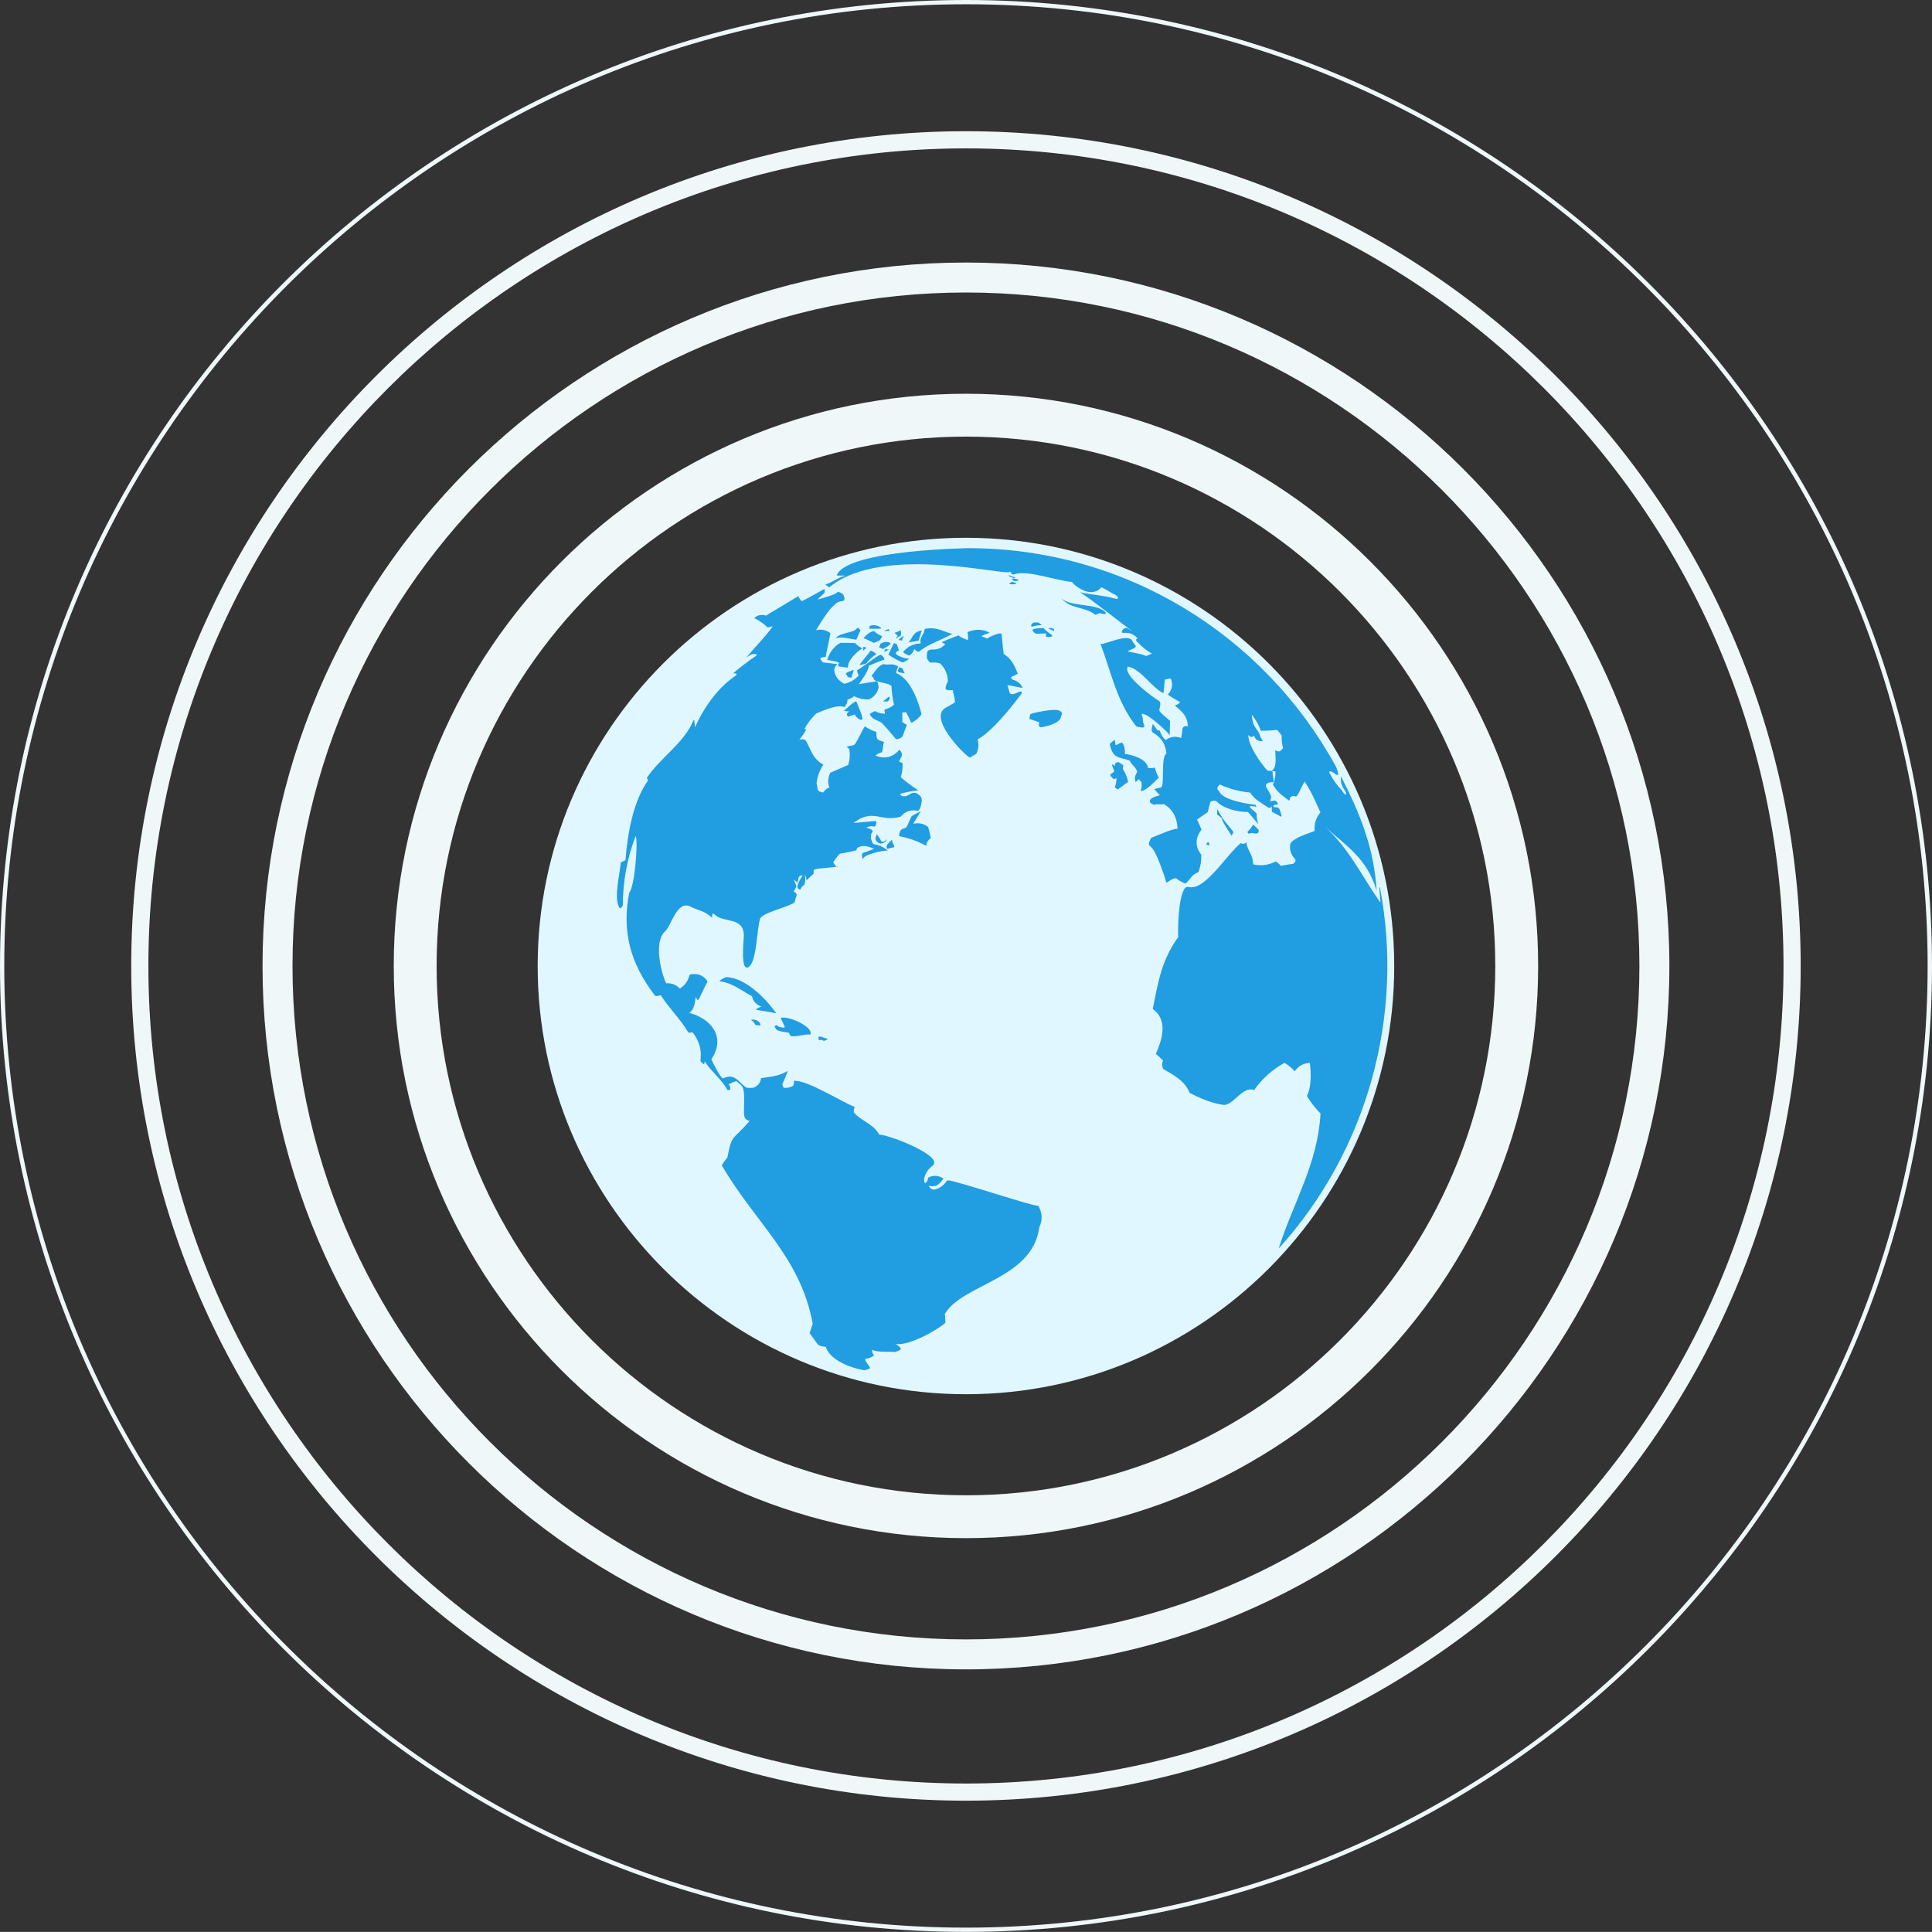 <?xml version="1.0" encoding="UTF-8"?>
<svg xmlns="http://www.w3.org/2000/svg" id="b" data-name="レイヤー 2" viewBox="0 0 199.21 199.2">
  <rect x="0" y="0" width="199.21" height="199.2" fill="#333333" stroke="none"/>
  <defs>
    <style>
      .d {
        fill: #219de2;
      }

      .d, .e, .f {
        stroke-width: 0px;
      }

      .e {
        fill: #eff7f9;
      }

      .f {
        fill: #e1f7ff;
      }
    </style>
  </defs>
  <g id="c" data-name="レイヤー 1">
    <g>
      <g>
        <path class="e" d="M99.6,45.02c-30.1,0-54.58,24.48-54.58,54.58s24.49,54.58,54.58,54.58,54.58-24.48,54.58-54.58-24.49-54.58-54.58-54.58ZM99.6,158.6c-32.53,0-59-26.47-59-59s26.47-59,59-59,59,26.47,59,59-26.47,59-59,59Z"></path>
        <path class="e" d="M99.6,30.16c-38.29,0-69.44,31.15-69.44,69.44s31.15,69.44,69.44,69.44,69.44-31.15,69.44-69.44S137.9,30.16,99.6,30.16ZM99.6,172.13c-40,0-72.53-32.54-72.53-72.53S59.61,27.07,99.6,27.07s72.53,32.54,72.53,72.53-32.54,72.53-72.53,72.53Z"></path>
        <path class="e" d="M99.6,15.3C53.12,15.3,15.3,53.12,15.3,99.6s37.82,84.3,84.3,84.3,84.3-37.82,84.3-84.3S146.09,15.3,99.6,15.3ZM99.6,185.67c-47.46,0-86.07-38.61-86.07-86.07S52.15,13.53,99.6,13.53s86.07,38.61,86.07,86.07-38.61,86.07-86.07,86.07Z"></path>
        <path class="e" d="M99.6.44C44.93.44.44,44.92.44,99.6s44.48,99.16,99.16,99.16,99.16-44.48,99.16-99.16S154.28.44,99.6.44ZM99.6,199.2C44.68,199.2,0,154.52,0,99.6S44.68,0,99.6,0s99.61,44.68,99.61,99.6-44.68,99.6-99.61,99.6Z"></path>
      </g>
      <g>
        <path class="f" d="M99.6,143.76c-24.35,0-44.16-19.81-44.16-44.15s19.81-44.16,44.16-44.16,44.16,19.81,44.16,44.16-19.81,44.15-44.16,44.15Z"></path>
        <g>
          <path class="d" d="M92.54,65.57s-.04.06-.05.07c.02-.03.05-.07.05-.07Z"></path>
          <path class="d" d="M92.49,65.64s-.02.03,0,0h0Z"></path>
          <path class="d" d="M93.05,68.92s-.26-.14-.33-.12c-.05.17-.29.45-.03.51.2.05.4.09.6.12-.09-.16-.17-.33-.24-.51Z"></path>
          <path class="d" d="M92.66,65.99c.12.02.23.04.35.06.04-.19.14-.44.22-.51-.46.23-.57.45-.57.45Z"></path>
          <path class="d" d="M91.4,66.91c-.09-.08-.22.22-.24.34l.52-.3s-.18.04-.27-.03Z"></path>
          <path class="d" d="M92.33,65.21c-.26.07.28.25.21.36-.17.23-.13.33-.04.22.09-.11.22-.19.37-.22.05-.2.05-.4,0-.59,0,0-.27.16-.54.24Z"></path>
          <path class="d" d="M91.77,72.03l-.09-.21c-.14.07-.52.46-.67.5h.54l.22-.3Z"></path>
          <path class="d" d="M88.01,69.19c.04-.09.02-.05,0,0h0Z"></path>
          <path class="d" d="M88.01,69.19s-.01.03-.03.06c0,0,.01-.03.03-.06Z"></path>
          <path class="d" d="M86.65,66.29c-.68.35-1.16,1.05-1.35,1.76.03,0,1.29.17,1.22.35-.11.11-.13.39.02.32.3.04.59.09.89.13-.03-.79.9-1.64,1.49-2-.28-.13-.53-.31-.75-.54-.51-.02-1.02-.03-1.52-.03Z"></path>
          <path class="d" d="M87.76,69.19c-.23.03-.43.13-.58.3.11.04.17.17.19.24.02.07.16.15.42.14.07-.21.13-.42.19-.63.13-.3-.15-.11-.22-.06Z"></path>
          <path class="d" d="M91.59,67.49c.46.32.96.6,1.48.82.16-.07.31-.15.47-.22l.22-.21c-.2.13-1.23-.23-1.36-.45-.09-.15.02-.24.3-.37l-.24-.66-.28-.09c-.23.38-.35.78-.58,1.18Z"></path>
          <path class="d" d="M88.98,67.1s.15-.11,0,0h0Z"></path>
          <path class="d" d="M89.31,68.41c.29-.38.64-.69,1.05-.96-.17-.18-.37-.3-.6-.37-.02.12-1.2,1.48-1.12,1.48.28,0,.68-.15.68-.15Z"></path>
          <path class="d" d="M89.01,66.77c0,.15-.03.33-.03.33.15-.11.36-.3.36-.3-.15-.07-.33-.18-.33-.03Z"></path>
          <path class="d" d="M86.45,89.27s-.09.06-.2.08c.06.04.12.03.2-.08Z"></path>
          <path class="d" d="M90.28,65.19s0-.01,0,0h0Z"></path>
          <path class="d" d="M90.32,65.25s-.02-.04-.03-.06c0,.01.01.02.03.06Z"></path>
          <path class="d" d="M90.78,64.69c-.29-.21-.62-.28-.99-.19,0,.01-.15.03-.13.14.02.11-.13.24.07.19h1.01c.15-.01.15-.09.04-.13Z"></path>
          <path class="d" d="M89.29,65.9c.28.13.55.26.83.39.2-.08.4-.17.6-.27.05-.04.16-.28.25-.43-.23-.08-.45-.19-.65-.34-.09-.17-.32-.21-.41-.13-.28.11-.52.29-.71.52-.3.19,0,.19.09.26Z"></path>
          <path class="d" d="M97.62,121.76c-.32.49-.76.79-1.31.91-.22-.04-.37-.07-.55-.4,0,0,.32.07.69.01.37-.06.83-.76.83-.76-.53-.34-1.06-.37-1.58-.09-.12.63-.11.27-.29.59-.17-.17-.1-.3-.13-.44.11-.57.41-1.04.9-1.4,1.17-1-4.69-3.24-5.51-3.18-.64-1.15-1.95-1.46-2.59-2.26-.08-.09-.07-.36.06-.6-1.48-.58-4.96-2.83-6.31-2.69.09.22.02.28-.04.5-.28.17-.59.25-.93.22-.17-.08-.17-.32-.19-.39.21-.44.4-.9.56-1.36-.94.55-1.71.59-2.76.75-.04.41-.25.71-.62.9-.06.13-.61.12-.9.08-.77-.54-1.19-1.55-2.38-.96-.2.1-1.1-1.66-1.22-1.97,1.55-2.32-.05-4.19-2.27-4.78.48-.32.63-1.13.63-1.64.12.16.24.36.24.36.12-.06.76-1.53.89-1.73.14-.22.15-.22-.04-.45-.34-.39-.77-.57-1.29-.54-.31-.01-.43.02-.47.28-.16.52-.47.92-.95,1.21,0,0,0,.02.02.05,0-.02-.01-.03-.02-.05-.38-.4-.84-.58-1.4-.54-.56-1.15-1.3-4.35-.09-5.38.59-.51,1.21-3.22,2.57-2.54,1.01.5,1.35.37,2.27,1.17,0,0-.12-.7.3-.3.87.84,2.96.16,2.96,2.15,0,.25-.38,3.59.41,3.26.96-.4.89-4,1.29-5.08,0,0-.02.03-.04.07.01-.02.02-.04.04-.07.38-.6,2.8-1.12,3.53-1.61.11-.59.31-.78.15-.96-.16-.18-.24-.15-.24-.15.16-.36.31-.52.27-.63-.04-.11-.27-.63-.27-.63.24.2.36.26.37.37.05-.18.1-.36.13-.54.02-.16.13-.2.28-.24.15-.04.19-.06.06.11-.08.1-.63,1.02-.41,1.2.19.15.24.22.35-.04.11-.26.28-.21.32-.34.11-.32.12-.64.04-.97.17.15.18.54.18.54.25-.23.5-.47.75-.72-.04-.11,0-.36,0-.36.27-.19,1.8-.22,2.34-.33-.05-.03-.11-.11-.17-.2-.09-.13-.17-.25-.17-.25.2-.32.42-.62.69-.9.58-.08,1.16-.2,1.73-.36-.04-.22.16-.29.31-.35.43-.17.99-.02,1.48.22,0,0-.82.32-1.08.39-.26.07-.13.45-.07.75-.11-.57,2.18-1.01,2.57-.96-.39-.35-.85-.56-1.37-.66-.21.06-.34-.52-.34-.52,0,0-.11-.44.08-.67.19-.23-.04-.37-.6-.52,0,0,.49-.23.75-.12.26.11.34-.38.26-.57-.77.07-1.54.14-2.32.21,2.06-1.57,2.77-.05,4.86-.65.44-.52.98-.73,1.64-.63.34.15.47-.56.52-.82.06-.26.03-.56-.21-.75-.24-.19-.29-.28-.62-.26-.33.02-.54.3-.8.34-.26.04-.54,0-.57-.24.61-.17,1.23-.29,1.86-.36-.63-.41-1.23-.85-1.8-1.35.15-.48.21-.97.18-1.46l-.36-.15s.13-.29.24-.48c.11-.19.06-.52-.21-.75-.6.75-1.54,1.03-2.46.6,0,0,.39-.3.58-.3s.15-.58.3-1.11c0,0-.37-.08-.6-.21-.22-.13-.18-.61-.18-.8-.42-.14-.82-.33-1.19-.58-.25.26-.89,1.84-1.14,1.92-.25.08-.3.09-.78.17,0,0,.14.03.32.3.08.53.04,1.06-.12,1.58-.62.27-1.23.54-1.85.81-.25.51-.28,1.03-.09,1.55-.3,0-.53.39-.69.51,0,0,.04-.04-.29-.12-.33-.08-.24-.67-.35-.82.08-.71.31-1.36.71-1.96-1.04-.58-1.14-1.2-1.68-2.24-.16-.32-.24-.43-.8-.33,0,0,.45-.57.56-.78.11-.21.22-.3-.04-.32.33-.59.73-1.12,1.21-1.6.61-.25,2.19-.99,2.9-.66,0,0,.33-.26.33-.75,0,0,.51-.18.68-.38.48.25.99.36,1.53.34.53-.24.87-.65,1.01-1.23-.04-.26-.07-.45-.07-.45,0,0-.16-.34-.31-.16-.56.08-1.12.17-1.67.27.29-.41,1.03-1.4,1.03-1.91.5-.21,1-.41,1.51-.6.22.04.03-.37-.27-.52-.19-.09-2.05,1.44-2.45,1.58,0,0,0,.24.18.54-.39.44-.89.73-1.49.87-.66-.34-1.01-.84-1.05-1.49.08-.04,0-.23.33-.54,0,0-1.04-.12-1.49-.18l-.18-.22c-.18-.22-.06-.31.45-.34.18-.82.35-1.63.51-2.45-.45-.34-.97-.45-1.49-.3.44-.72,1.74-3,2.63-3,.34,0,.34-.29.26-.49-.07-.19-.08-.31-.65-.49-.07.29-1.84.75-2.09.81,0,0,.51-.5.66-.63.15-.13.05-.26.09-.45.02-.09-2.29,1.3-2.39,1.23-.21-.15-.33-.51-.33-.51-.31.22-3.38,2-3.32,2.02-.49-.15-.9-.06-1.23.25.51.25.97.58,1.38.97.21-.04.54-.13.54-.13-.75,1.06-1.84,2.15-2.69,3.17-.19.22.28-.25.62-.29.34-.04.63.06.15.3-.75.52-1.48,1.07-2.17,1.67.33.03.53.05.16.31-1.88,1.32-3.19,3.27-4.11,5.27-.05-.59,0-1.08-.26-.49-.95,2.16-3.36,3.68-4.69,5.69l.12.27c-1.56,2.18-2.12,5.57-2.33,8.22l-.48.24c-.05.9-.79,3.8-.12,4.69.11.15.33-.25.33-.27,0-2.43.44-4.88,1.32-7.14.28.4-.08,5.22-.66,5.83-.79,4.02.13,7.28,2.57,10.51.11.15.11.22.68.07.79,1.26,2.01,2.45,2.78,3.74.11.19.18.12.51.09.67.87.94,1.82.81,2.83-.06.21.2.32.3.43.09.11.1-.02.12-.27.73,1.1,1.77,1.87,2.39,2.99.05-.01.28-.08.27-.12-.01-.04,0-.32-.18-.51.25-.13.51-.24.78-.33,0,0,.46.33.61.55.45.68-.01,2.93.32,3.3.25.28.46.25.46.25-1.77,2.09-1.81,1.24-2.3,3.77-.22.26-.41.53-.58.82,3.5,6,8.12,9.44,9.38,16.35-.15.39-.26.84-.33.93.27.39.55.78.84,1.17.02.1.39.23.84.27.42,1.42,2.75,2.23,4.03,2.42.26-.15.65-.12.48-.36-.17-.24-.39-.58-.39-.58-.12-.2,0-.32.07-.28.14.07.66-.23.79-.31-.15-.18-.22-.37-.21-.6.51.31,1.78.17,2.36.24,0,0,.58-.17.6-.3.02-.15-.24-.34-.53-.53,1.48.23,4.52-1.6,5.13-2.19,0-.3-.03-.6-.06-.9,1.78-3.1,9.05-3.58,9.74-8.94.36-.77.32-1.51-.12-2.24-.12.24-8.65-2.66-9.35-2.6ZM70.14,102.02s.03.06.03.09c0-.02-.02-.05-.03-.09Z"></path>
          <path class="d" d="M86.51,68.42s-.05.05,0,0h0Z"></path>
          <path class="d" d="M90.69,66.77c.13.04.36.15.36.15.17-.1.34-.2.51-.3.02-.02.03-.03.04-.04-.02.01-.04.04-.04.04.13-.11.43-.28.13-.38-.32-.09-.62-.05-.9.14-.05.2-.22.35-.09.39Z"></path>
          <path class="d" d="M90.75,64.82c.15-.01,0,0,0,0h0Z"></path>
          <path class="d" d="M93.12,67.25c.22.21.65.35.65.35.25-.17.42-.4.51-.69,0,0,.31.43.54.24.87-.73,2.39-1.21,3.37-1.79-1.11-.28-1.59-.76-2.84-.51-.14.85-.54.71-.42,1.49-.78.04-1.38.34-1.81.9Z"></path>
          <path class="d" d="M104.53,59.5c-.3-.11-.59-.28-.52-.11.17.07.33.15.5.22.19-.02.32,0,.02-.11Z"></path>
          <path class="d" d="M104.1,60.15c-.15.11.26.11.58.08.32-.04-.11-.21-.37-.24,0,0-.06.06-.21.17Z"></path>
          <path class="d" d="M104.74,59.7c-.21-.04-.41-.11-.35.06.06.17.35.19.56.11.21-.08-.04-.14-.21-.17Z"></path>
          <path class="d" d="M94,84.16c-.18.36-.35.73-.51,1.11,0,0-.15.14-.4.19-.24.06-.37.37-.38.76.98.18,1.9.51,2.78.99.07-.52.33-.63.48-.81-.06-.38-.15-.76-.27-1.13-.45-.35-.96-.46-1.53-.33.25-.43.51-.86.78-1.29,0,0-.75.36-.96.51Z"></path>
          <path class="d" d="M93.62,66.24c.37-.04.74-.1,1.1-.19.1-.35.21-.7.33-1.05-1.07.19-1,1.05-1.43,1.24Z"></path>
          <path class="d" d="M93.04,73.38s0,.06,0,.06c0,0,.11.06.39,0,.17.31.33.63.47.95.06.19.13.15.28.02.34-.19.62-.45.84-.76-.29-1.2-1.09-3.64-2.6-4.24-.04-.22.21-.69.21-.69-.73-.39-.78-.1-1.58-.24-.62.29-.75.69-1.14,1.14-.13.15.16.16.16.31,0,.49,1.59.42,1.85.82.03.64.11,1.28.26,1.91-.26.23-.56.39-.9.48-.19.06-.01.24-.03.45-.36,0-.7-.08-1.02-.27-.2.08-.38.18-.56.31.28.53.58.55,1.12.82.23.11,1.37,1.51,1.57,1.74.04.07.5,0,.71-.27.14-.39.28-.78.43-1.17,0,0-.37-.25-.46-.29,0-.34,0-.68,0-1.02,0-.03,0-.04,0-.06Z"></path>
          <path class="d" d="M99.6,65.92s-.64-.22-.76-.41c0,0-1.32.5-1.54.62-.22.11-.25.1.17.28-.36.42-.82.6-1.38.56-.58.02-.49.37-.52.67-.04.3.08.38.32.68,0,0,.78-.06,1.06.1.51.5.77,1.11.79,1.84,0,0-.18.29-.23.59-.06.3.11.34.74.31,0,.26.23.74.21,1.26,0,0-.63.4-.8.47-2.15.95,1.61,4.79,2.32,5.23,0,0,.5-.28.69-.39.23-.49.28-.99.13-1.5,1.41-.71,3.57-3.4,4.5-4.67.14-.19.06-.34-.28-.19-.34.15-.8.35-.91.06-.11-.3-.17-.69-.24-.78.14-.01,1.58.3,1.58.29-.2-.45-.55-.74-1.04-.86-.15-.19-.28-.24.02-.35.3-.11.52-.28.52-.28-.38-.87-.62-1.49-1.46-2.03-.08-.68-.15-1.35-.21-2.03-.03-.27-1.2.23-1.49.45,0,0-.21-.12-.47-.18-.26-.06.09-.19.74-.42-.75-.38-1.5-.41-2.3-.06,0,0,.08.4.06.66-.02.26-.2.08-.2.08Z"></path>
          <path class="d" d="M91.76,65.06c-.22-.2-.05-.24-.27-.15-.22.09-.47.17-.21.15h.47Z"></path>
          <path class="d" d="M92.69,69.3c.22.05,0,0,0,0h0Z"></path>
          <path class="d" d="M119.47,80.16c-.2-.3-.36-.91-.4-1.01-.35.06-.68.09-.7,0-.12-.88-1.68-1.37-2.39-1.4.09-.44-.16-1.15-.3-1.17-.32.02-.55.32-.66.22l-.09-.54-.5.44c.29,1.6,1.02,1.34,2.07,1.73.13.44.75.75.75,1.2-.24.32-.29.66-.15,1.01,0,0,.19-.15.28-.26.09-.11.09.13.3.21.07.33.05.65-.07.97.52.07,1.55-1.08,1.88-1.38Z"></path>
          <path class="d" d="M131.78,128.75s0-.02.01-.04c0,.02,0,.02-.01.04Z"></path>
          <path class="d" d="M111.22,61.06s.07.01.1.02c-.06-.03-.1-.04-.1-.02Z"></path>
          <path class="d" d="M142.22,91.49c.01.36.12,1.29.12,1.59-1.84-2.61-3.33-5.75-5.79-7.88,2.37,2.09,4.4,3.32,5.4,6.65-.28-4.29-1.57-7.68-3.67-11.78-.09.51.05,1,.42,1.47.32.69-.19.3-.3,0-.5-.51-.91-1.08-1.24-1.71-.21-.28-.09-.5.51-.03.6.47.16-.64,0-.9-7.35-13.34-21.54-22.38-37.85-22.38.54,0-12.63.12-13.55,2.83,0,0,1.02,0,.97,0-.61.07-1.47.73-2.14.92.13.1.26.2.39.3,5.56-4.64,18.84-.97,18.65-1.65.14.18.22.39.44.3,1.33-.5,4.53.71,5.95.78.29.45,1.29,1.04,1.85,1.05.49.03.88-.13,1.17-.49.5.17.9.53,1.33.71.43.18.6.6.08.45-1.18-.34-2.44-.39-3.63-.66.71.34,5.22,3.95,5.43,4-.3-.08-.54-.46-.84-.26-.3.21-.32.48-.1.46.64-.06,1.14.13,1.49.6-.26-.04-.17.32,0,.37.43.47.92.85,1.47,1.17l-.6.24c-.54-.25-1.55-.38-1.91-.48.33-.22.91-.33.83-.55-.08-.22-.22-.26-.37-.56-.42-.83-3.16.6-3.27.31,1.11,2.9,1.65,5.94,3.71,8.55.63.15.96.19.78-.22-.19-.41-.04-.49-.17-.82-.13-.33,0-.32.17-.22.48,0,2.79,2.1,2.66,2.2,0,0,.02-1.53.05-1.51-.28-.24-1.11-.91-1.12-1.09-.02-.19.28-.83-.09-1.02-.43-.22-3.81-2.69-3.14-3.5,1.36.27,2.37,2.11,3.65,2.75.06-.47.11-.94.15-1.41.28,0,.58-.27.66.03.18.56.06,1.07-.36,1.52.4.28.83.54,1.27.77-.13.19-.31.3-.55.34.78.69,1.31,1.07,1.35,2.18-.2-.13-.53.02-.55.22-.02.21-.13.97-.13.97-.59-.23-1.12-.16-1.6.21-.31-.27-.51-.6-.62-.99-.23,0-.23-.02-.23-.02l-.48-.66c-.13.46-.22.79.07.94.81.47,1.25,1.17,1.33,2.11-.63.4-.12,3.47-.6,3.52-.22.02-.65.16-.65.16,0,0,.22.25.57.63,0,0-.84.17-.98.46-.13.29.04.39.41.54.15-.15.39-.02,1.02-.08.88.54,1.34,1.39,1.38,2.54-.33-.09-2.19.72-2.72.93,0,0-.4.65-.16.81.65.45,1.19,2.28,1.48,3.01.07.19.24.81.24.81.29-.14.86-.64,1.11-.39.21.21.84.48.84.48.53-.35.58-.91,1.35-1.17.23-.59.33-1.2.3-1.82-.65-.81-.63-1.73.03-2.57-.21-.5-.36-.89-.47-1.04.37-.26.75-.53,1.12-.78.04-.3.28-1.08.28-1.08.17-.06.47-.16.6-.03.79.79,2.16,1.09,3.26,1.11.34.41.69.82,1.05,1.23,0,0-.21-.77-.15-.96.06-.19-.45-.46-.66-.72-.21-.26.3-.15.63-.09l-.09-.21c-.69-.06-3.35-.47-3.71-1.33-.31-.32-.32-.38.01-.77.99.46,2.03.73,3.14.84.48.73,1.05,1,1.77,1.48.22.15.24.16.47-.04,0,0,0,.23,0,.54.14.07.73.37.9.48.17.11.1-.16-.06-.62-.16-.46-.32-.26-.58-.34-.26-.07.04-.3.22-.26.19.04.2-.09,0-.31-.2-.22-.34-.03-.66-.03l.09-.33c.13-.24-.37-.85-.5-1.18-.13-.34.38-.49.65-.45.27.04,0-.7.02-1,.02-.3-.44-.1-.57-.24-.66-.73-1.94-2.52-1.94-3.65.15.19.3.33.62.09.02.19.19.5.64.56.45.06.06-.22,0-.43-.28-1.03-.75-.7-.9-2.28.04,0,.63.75.93,1.64,0,0,.83,0,1.35-.06s.34.02.8.53c.02.12-.05.64.15,1.32,0,0-.26.28-.3.3-.04.02-.16.11-.51-.09,0,.43.17,1.63-.2,1.96-.28.25-.13.13.23.25,0,0,0,.83-.27,1.34.45.79.98,1.15,1.7,1.67,0,0-.02,0,.06-.25.07-.25.39-.31.57-.2.19.11.59-.94.93-1.55.69,1.03,1.13,2.07,1.64,3.2-.46.54-.66,1.18-.6,1.91-.56.23-2.27.72-2.51,1.35-.1.57.06,1.07.47,1.52.15.19.07.31-.15.51,0,0-.84.12-1.28.21,0,0-.39-.39-.54-.45-.75.39-1.52.49-2.33.3,0-1.05-.58-1.34-.72-2.33-.08.26-.31.25-.57.15-1.34,1.16-2.76,3.46-4.28,4.32-.36.2-.71.28-1.12.19-1.04-.25-1.11,4.91-1.02,5.15-1.71,2.36-2.08,4.6-2.64,7.44,1.66,1.18.91,3.29.31,4.64.26.15.38.34.75.66-.12.29-.12.58,0,.87,1.09.63,2.27,1.25,2.75,2.48,1.08.56,2.23,1.05,3.44,1.23,1.03.15,2.01-2,3.2-1.52.83-1.18,1.88-2.12,3.14-2.81,0,0,.62.37,1.05.87.37-.54.89-.83,1.55-.87.15.96.18,2.53-.3,3.41.4.67.87,1.27,1.41,1.82-.31,5.26-2.78,9.08-4.32,13.92,9.09-10,13-23.98,10.44-37.25Z"></path>
          <path class="d" d="M115.85,78.96s-.45-.43-.62-.37c-.17.06-.32.11-.25.37,0,0-.02,0-.24-.12-.22-.11.1.44.15.69,0,0-.09.14-.29.24-.21.09-.09.26.07.41.17.15.06.19.46.07,0,0-.03.55-.12.73-.09.19-.07.22.24.43.35-.27.71-.53,1.07-.79-.08-.43-.24-.83-.47-1.2,0,0-.17-.19,0-.47Z"></path>
          <path class="d" d="M106.57,64.19c-.28.15-.37.51-.05.4.32-.11.8-.15.93-.12l-.38-.28h-.5Z"></path>
          <path class="d" d="M106.5,64.89c-.09.12.13.42.39.46.32-.01.64-.03.96-.04.1.3,0,0,0,0,.1.3-.18.3.12.36.3.06.74-.06.4-.26-.34-.21-.79-.66-.79-.66,0,0-.99.03-1.08.15Z"></path>
          <path class="d" d="M113.91,63.05c-1.03-.91-3.75-.4-4.63-1.51,1.06,1.33,2.5.94,3.66,1.85.16-.06.33-.11.49-.17.41.15.81.13.48-.17Z"></path>
          <path class="d" d="M113.43,63.21s.41.15,0,0h0Z"></path>
          <path class="d" d="M108.31,64.9c.22.09.37.17.37.17,0,0,.1-.27-.21-.3-.36-.04-.48,0-.16.13Z"></path>
          <path class="d" d="M124.41,86.98c-.11.13.13.11.24.19.11.07.02-.22.02-.22-.12-.24-.15-.09-.26.04Z"></path>
          <path class="d" d="M125.56,84.04c.15.09.43.34.43.34.04.49,1.03,1.7.98,1.82.13-.3.29-.33.12-.54-.49-.6-.97-1.13-1.34-1.82-.06-.13-.28-.54-.24-.34.04.21-.09.45.06.54Z"></path>
          <path class="d" d="M131.79,128.7s.01-.04.02-.06c0,.02-.01.04-.02.06Z"></path>
          <path class="d" d="M128.91,85.93c.18-.12.5.08.71,0,.21-.07.21-.35.09-.45-.11-.09-.39-.37-.5-.45-.15.26-.34.5-.56.71-.06.11.09.3.26.19Z"></path>
          <path class="d" d="M125.74,83.82s-.03-.06,0,0h0Z"></path>
          <path class="d" d="M131.81,128.64s.01-.05.02-.06c0,.01-.01.03-.02.06Z"></path>
          <path class="d" d="M124.67,86.94c-.12-.24,0,0,0,0h0Z"></path>
          <path class="d" d="M131.81,128.65s0,0,0,0c0,0,0,0,0,0Z"></path>
          <path class="d" d="M131.83,128.58s0-.02,0,0h0Z"></path>
          <path class="d" d="M88.92,74.14c.09-.21-.51-1.49-.62-1.82-.32.02-1.08.81-1.29.99.18.02.36.03.54.04-.11.13-.26.19-.22.34.04.15.11.21.11.21.23-.08.46-.16.69-.24.07.26.67.75.78.49Z"></path>
          <path class="d" d="M108.4,64.76s.07,0,.07,0c-.03,0-.05,0-.07,0Z"></path>
          <path class="d" d="M84.82,106.95s-.04-.03,0,0h0Z"></path>
          <path class="d" d="M92.21,87.33c.04-.08-.24-.49-.24-.75-.51.51-.67.61-.48.96.26-.13.67-.13.72-.21Z"></path>
          <path class="d" d="M84.82,106.95s.04.03.04.03c-.02-.02-.03-.02-.04-.03Z"></path>
          <path class="d" d="M88.14,73.69c.02.05.03.12,0,0h0Z"></path>
          <path class="d" d="M90.28,86.43s0,.05,0,0h0Z"></path>
          <path class="d" d="M84.38,106.98c.04.07-.04.32.21.26.24-.06.21.06.34.08.13.02.45-.19.45-.19l-.5-.15c-.17-.11-.27-.1-.39-.09-.12,0-.13.02-.09.09Z"></path>
          <path class="d" d="M88.36,64.8c-.46.52-1.59.36-2.18.98.06,0,.12,0,.18.01.37-.18,1.51.13,1.94.17.13-.32.27-.64.42-.96-.15-.18-.21-.37-.36-.2ZM86.4,65.77c.06-.03.03-.02,0,0h0Z"></path>
          <path class="d" d="M90.3,86.31c0,.06-.01.09-.02.11,0-.04.02-.11.02-.11Z"></path>
          <path class="d" d="M90.49,86.84c.17.15.38.19.68.04.3-.15.25-.34.25-.34-.25.34-.52.3-.6.11-.07-.19-.41-.63-.41-.63l-.11.29c-.06.34.02.38.19.53Z"></path>
          <path class="d" d="M109.16,73.25c-.4-.21-2.9.27-2.93.41-.11.46-.09.46-.09.46.34.12.68.24,1.02.36,0,0-.19.54.22.5.46-.04,1.93-.42,2.02-1.07.04-.26.32-.38-.22-.67Z"></path>
          <path class="d" d="M108.32,64.75s-.01,0,0,0h0Z"></path>
          <path class="d" d="M74.16,101.17c.26-.22,0,0,0,0h0Z"></path>
          <path class="d" d="M108.35,64.75s.03,0,.06,0c-.02,0-.04,0-.06,0Z"></path>
          <path class="d" d="M108.32,64.75s.01,0,.03,0c0,0-.02,0-.03,0Z"></path>
          <path class="d" d="M81.36,106.49s.02.13.15.3c.18.23,1.67-.2,1.93-.12.13.04.16-.03.15-.19-.06-.77-2.45-1.79-3.1-1.51.14.27.27.54.39.82.09.17-.02.17-.13.17,0,0-.39-.06-.45-.09-.06-.04-.02,0-.11-.11-.06-.08-.26-.04-.33.07,0,0,.11.22.19.31.21.26,1.09.26,1.32.36Z"></path>
          <path class="d" d="M74.91,100.75c-.11,0-.49.19-.75.42,1.4.19,2.16.9,3.38,1.55.11.53.44.89.99,1.08,0,0-.28.02-.6.32.71.1,1.42.22,2.12.36-1.17-1.6-3.12-3.6-5.14-3.74Z"></path>
          <path class="d" d="M77.41,105.15c.22.13.38.31.49.54.09.02.42.03.52.06,0-.22-.12-.39-.34-.52-.22-.1-.44-.12-.66-.08Z"></path>
        </g>
      </g>
    </g>
  </g>
</svg>
